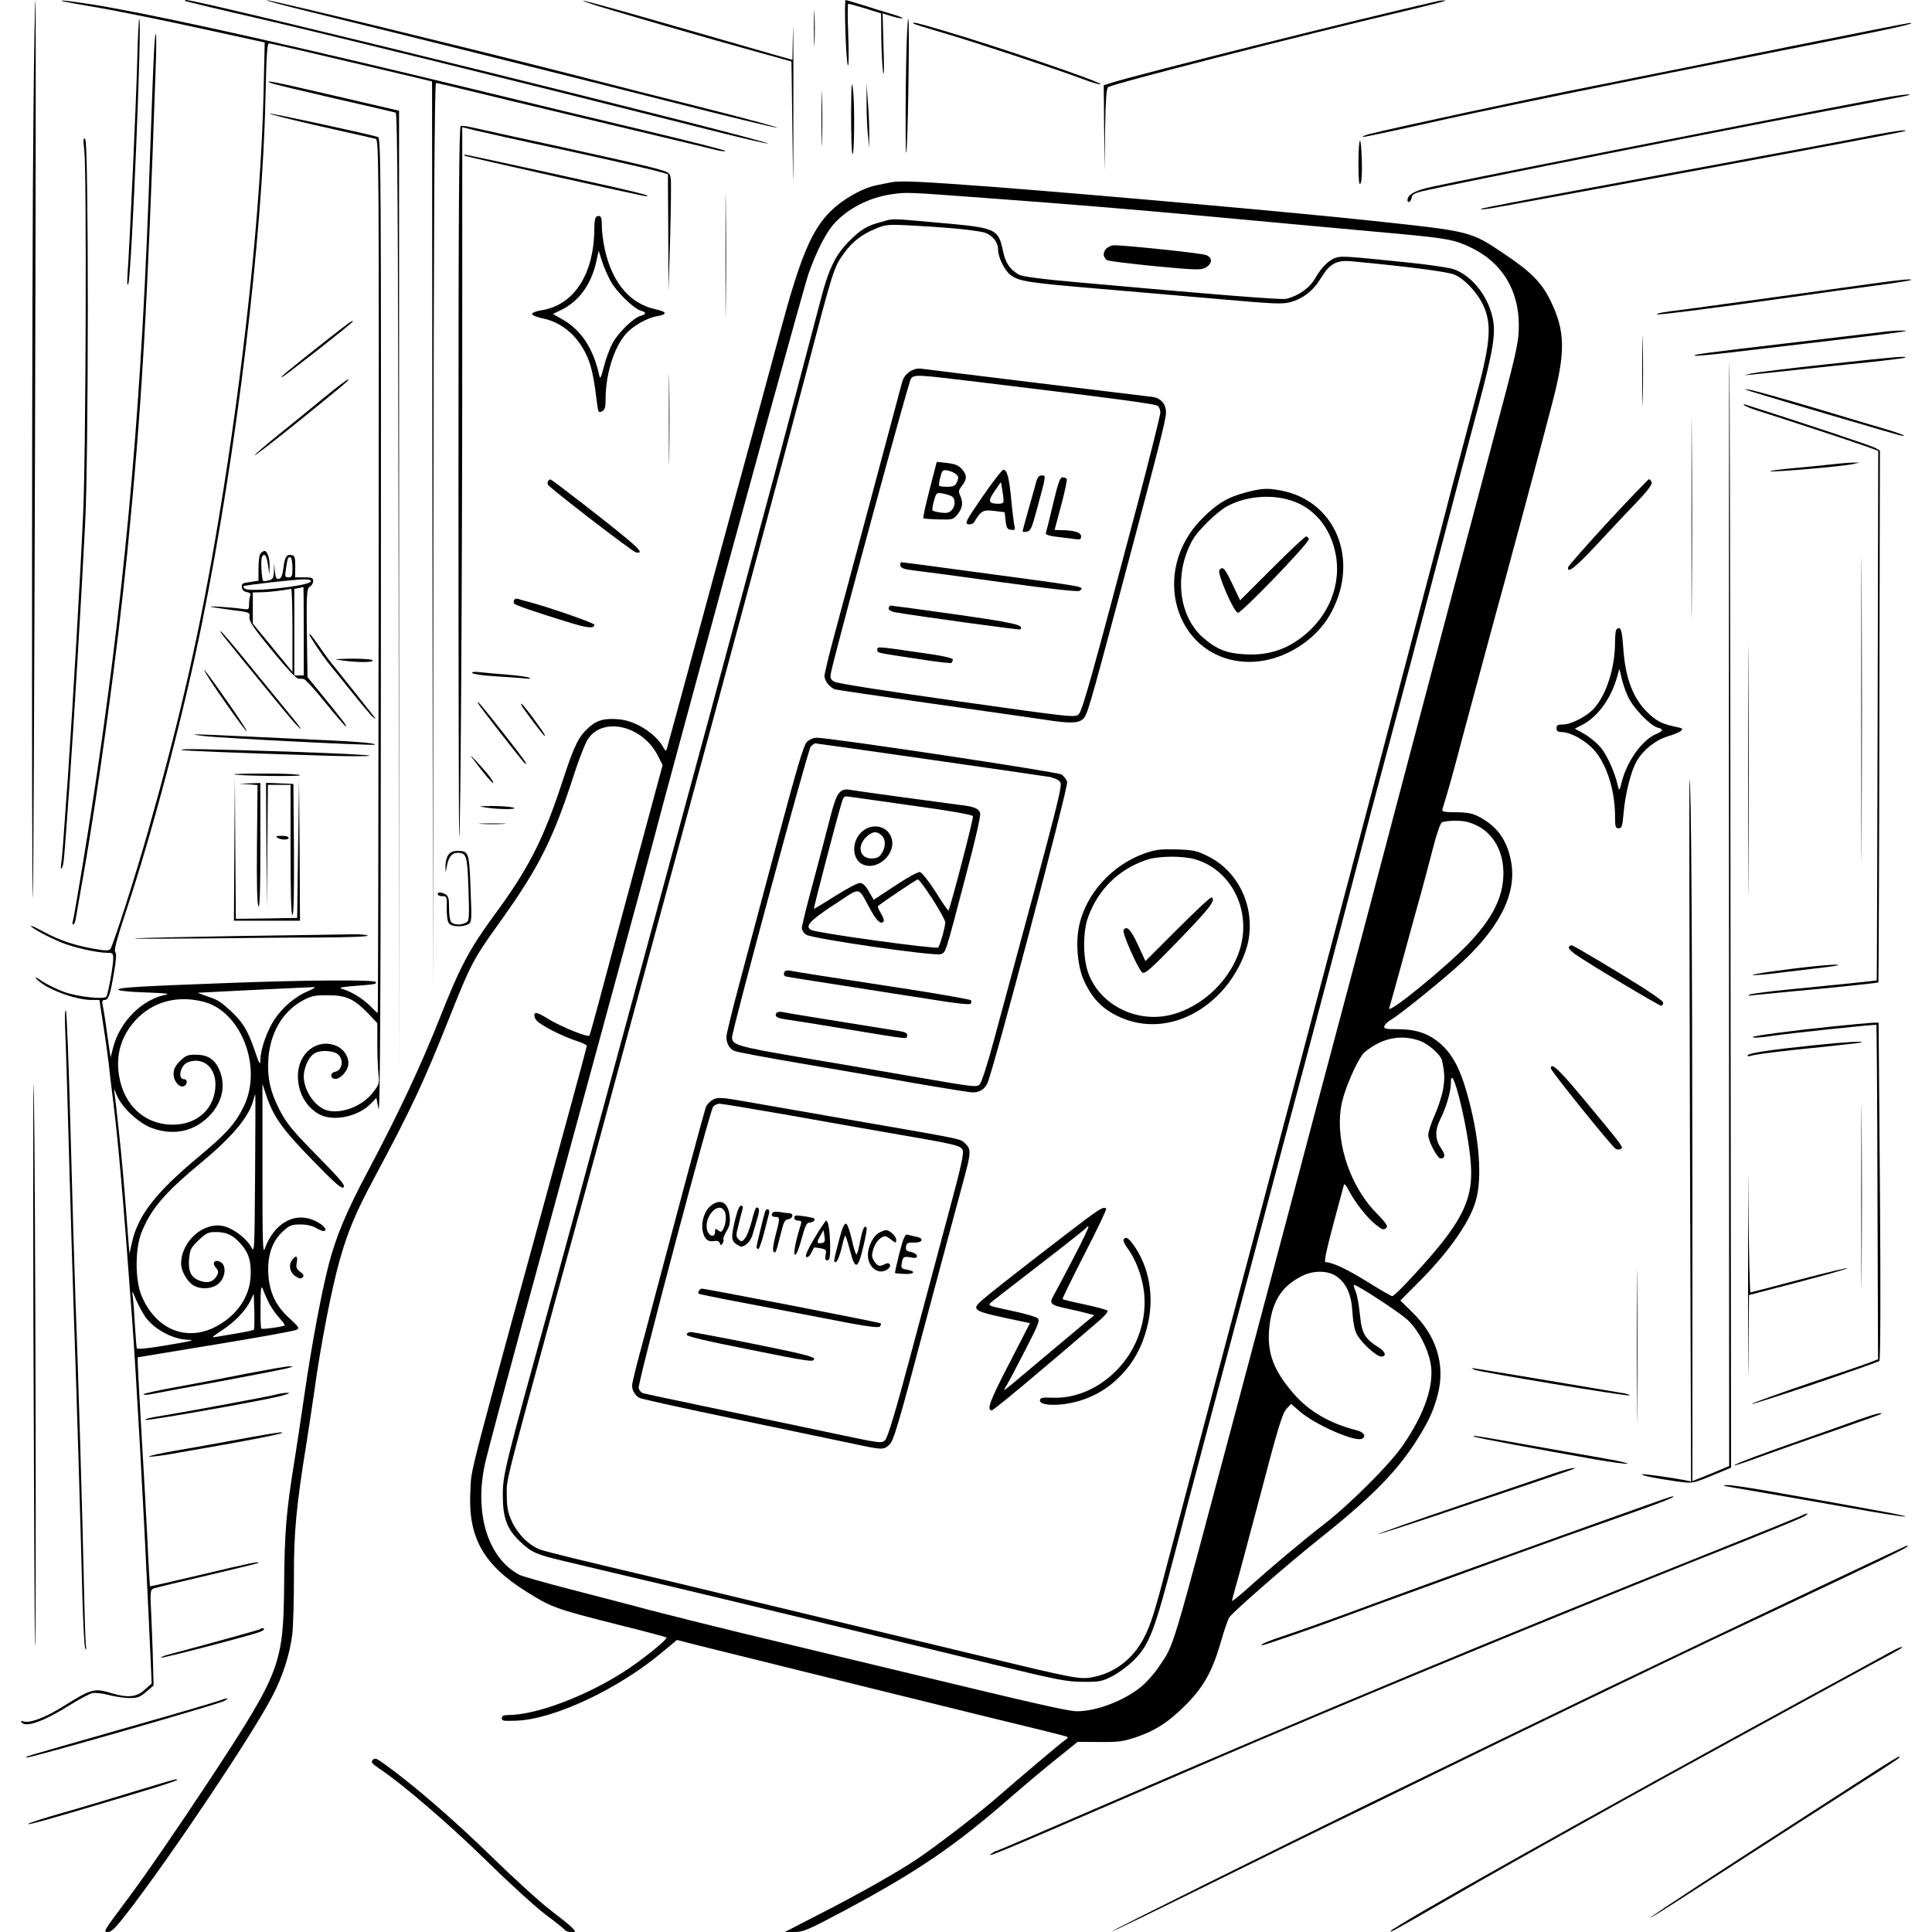 <?xml version="1.0" standalone="no"?>
<!DOCTYPE svg PUBLIC "-//W3C//DTD SVG 20010904//EN"
 "http://www.w3.org/TR/2001/REC-SVG-20010904/DTD/svg10.dtd">
<svg version="1.0" xmlns="http://www.w3.org/2000/svg"
 width="1024pt" height="1024pt" viewBox="0 0 1024 1024"
 preserveAspectRatio="xMidYMid meet">
<g transform="translate(0,1024) scale(0.1,-0.1)"
fill="#000000" stroke="none">
<path d="M177 9603 c-8 -693 -10 -4129 -3 -4122 6 6 20 4759 14 4759 -3 0 -8
-287 -11 -637z"/>
<path d="M335 10233 c11 -3 103 -20 205 -37 102 -18 338 -66 524 -107 l339
-74 -6 -265 c-14 -611 -103 -1456 -242 -2285 -96 -573 -198 -1023 -370 -1630
-66 -233 -182 -596 -200 -625 -4 -7 -23 -9 -49 -5 -128 19 -218 48 -315 102
-35 19 -61 30 -57 24 9 -13 87 -56 163 -87 59 -25 188 -54 239 -54 32 0 34 -2
34 -32 0 -38 -27 -185 -36 -200 -11 -17 -154 -1 -226 25 -35 13 -87 38 -114
56 -35 24 -43 27 -29 11 45 -50 203 -110 290 -110 l42 0 21 -138 c12 -75 24
-164 28 -197 3 -33 12 -109 20 -170 30 -237 54 -509 104 -1185 22 -298 61
-997 87 -1559 l17 -374 -37 -33 c-42 -39 -90 -44 -173 -19 -95 29 -108 25
-259 -69 -93 -59 -179 -91 -210 -80 -13 5 -16 4 -11 -4 19 -31 118 4 250 87
54 34 111 64 125 67 15 3 54 -1 88 -10 33 -9 83 -16 110 -16 42 0 56 5 89 34
l38 33 -3 114 c-1 63 -6 176 -9 253 -7 133 -6 139 13 147 11 4 139 35 285 69
146 34 267 64 269 66 11 11 -46 -1 -298 -61 -151 -36 -275 -64 -276 -63 -1 2
-8 116 -14 253 -7 138 -21 396 -32 575 -10 179 -19 339 -19 355 l0 31 413 68
c226 37 420 72 430 78 15 8 11 15 -37 59 -75 68 -108 138 -114 238 -5 98 21
173 78 225 35 32 46 36 93 36 35 0 63 -7 85 -20 18 -11 38 -18 43 -14 16 10
-19 42 -67 60 -100 38 -204 -25 -250 -153 -11 -33 -13 22 -13 417 l0 455 22
-66 c38 -110 84 -175 244 -339 121 -124 154 -153 164 -143 10 10 -14 39 -118
145 -153 155 -185 193 -223 269 -47 93 -63 162 -58 258 7 141 73 257 179 316
47 26 64 30 134 30 99 0 139 -18 213 -93 l52 -55 0 -111 c0 -61 3 -133 6 -161
6 -46 3 -54 -30 -96 -54 -71 -164 -114 -240 -95 -64 16 -125 104 -126 179 0
46 24 102 54 122 27 20 96 19 124 -1 36 -25 28 -88 -13 -95 -25 -5 -26 -33 -2
-37 25 -5 64 33 72 69 9 40 -19 87 -63 106 -102 42 -205 -40 -203 -163 1 -88
45 -164 115 -201 75 -39 206 -11 272 58 l29 30 11 -58 c9 -44 12 590 13 2544
1 2470 0 2602 -16 2607 -61 18 -565 127 -574 124 -6 -2 114 -32 267 -67 154
-34 287 -65 296 -67 16 -5 17 -155 15 -2319 -1 -1273 -3 -2315 -5 -2315 -1 0
-20 18 -42 40 -39 39 -101 76 -150 90 -17 5 4 9 65 14 119 9 120 10 117 21 -3
13 -359 11 -782 -5 -483 -18 -580 -24 -583 -35 -1 -6 54 -12 143 -15 112 -4
136 -7 105 -13 -126 -27 -242 -145 -276 -282 l-13 -50 -18 125 c-9 69 -20 137
-24 152 -4 22 -2 28 10 28 21 0 30 25 50 144 12 68 14 101 7 110 -8 9 8 67 54
207 140 417 307 1048 406 1538 183 904 321 2046 336 2784 5 227 9 287 19 287
11 0 254 -57 757 -176 l107 -26 2 -2417 3 -2416 2 2413 c2 1686 6 2412 14
2412 5 0 63 -13 127 -29 64 -16 383 -93 707 -170 325 -77 614 -147 643 -154
29 -8 54 -11 57 -7 2 3 -181 50 -408 104 -227 54 -653 156 -947 228 -897 217
-1541 362 -1900 427 -142 26 -302 47 -255 34z m1298 -5246 c-67 -28 -134 -84
-178 -150 -39 -58 -75 -160 -75 -216 0 -30 -5 -22 -30 51 -35 103 -62 148
-121 204 -62 57 -71 63 -130 83 l-52 19 134 7 c110 6 371 18 479 23 17 1 8 -6
-27 -21z m-552 -57 c197 -52 310 -345 213 -550 -45 -94 -92 -147 -241 -271
-228 -190 -322 -311 -354 -456 l-13 -58 -8 100 c-20 268 -31 394 -49 558 -10
98 -21 190 -24 205 -3 15 2 7 12 -18 24 -65 114 -151 186 -178 121 -45 235
-18 317 75 63 72 77 161 39 240 -25 52 -61 73 -125 73 -39 0 -51 -5 -80 -34
-26 -26 -34 -43 -34 -68 0 -39 30 -74 55 -65 19 8 20 37 1 37 -22 0 -27 29
-11 60 11 21 25 31 52 36 70 13 124 -40 125 -122 0 -127 -94 -216 -229 -215
-146 1 -257 103 -282 260 -18 111 11 209 86 292 91 100 222 136 364 99z m271
-914 c-3 -412 -3 -419 -21 -385 -23 43 -90 95 -141 109 -107 29 -230 -77 -230
-198 0 -38 31 -93 64 -114 44 -27 112 -19 143 17 30 35 31 90 2 106 -31 16
-48 -4 -25 -30 14 -15 15 -24 7 -40 -19 -34 -47 -44 -87 -31 -51 17 -67 48
-62 117 5 51 9 60 51 100 40 38 51 43 92 43 56 0 92 -17 132 -64 43 -48 56
-96 51 -177 -8 -111 -80 -209 -193 -265 -156 -76 -316 -4 -387 174 -32 83 -32
242 1 327 50 127 122 211 317 373 167 138 257 246 278 336 4 15 8 27 9 25 1
-2 1 -193 -1 -423z m69 -673 c10 -23 35 -61 55 -83 20 -22 35 -42 33 -45 -8
-7 -118 -22 -124 -17 -3 3 -5 57 -4 121 0 90 3 110 11 91 5 -14 18 -44 29 -67z
m-646 -89 c48 -63 144 -113 220 -115 45 -1 23 -7 -129 -32 -91 -15 -139 -19
-141 -13 -2 6 -6 61 -10 121 -3 61 -8 128 -11 150 -5 39 -5 39 19 -18 14 -31
37 -74 52 -93z m571 -62 c-3 -2 -40 -11 -83 -18 -43 -7 -94 -16 -113 -19 -33
-6 -32 -5 25 33 68 44 128 106 153 159 l17 36 3 -93 c1 -51 0 -95 -2 -98z"/>
<path d="M981 10235 c3 -2 192 -48 420 -100 377 -88 1361 -331 2302 -569 202
-52 367 -90 367 -87 0 17 -3013 761 -3083 761 -6 0 -8 -2 -6 -5z"/>
<path d="M1640 10178 c526 -129 1351 -335 1895 -473 314 -80 577 -144 585
-142 8 1 -149 44 -350 95 -201 50 -558 141 -795 202 -569 145 -1538 380 -1561
379 -11 -1 91 -28 226 -61z"/>
<path d="M3135 10219 c81 -27 601 -178 855 -248 l205 -57 5 -379 c5 -359 5
-350 5 160 1 297 -1 470 -2 384 l-3 -156 -103 29 c-56 16 -295 85 -532 153
-413 119 -558 157 -430 114z"/>
<path d="M4314 10090 c0 -85 2 -120 3 -77 2 42 2 112 0 155 -1 42 -3 7 -3 -78z"/>
<path d="M4481 10070 c3 -93 9 -173 13 -177 5 -5 5 67 2 160 -4 92 -4 167 0
167 5 0 45 -11 91 -25 l83 -26 1 -127 c1 -70 5 -152 9 -182 5 -34 7 14 3 127
l-5 182 48 -15 c27 -8 52 -13 58 -11 5 2 -20 11 -55 22 -35 10 -104 31 -152
47 -49 15 -92 28 -95 28 -4 0 -4 -76 -1 -170z"/>
<path d="M7615 10233 c-376 -85 -1595 -390 -1732 -434 l-33 -11 2 -226 3 -227
2 216 c3 160 7 220 16 227 21 17 994 267 1567 402 187 45 238 58 215 58 -11 0
-29 -2 -40 -5z"/>
<path d="M727 9903 c-6 -216 -39 -947 -51 -1118 -3 -44 -2 -63 4 -50 17 40 74
1405 58 1405 -3 0 -8 -107 -11 -237z"/>
<path d="M4801 9782 c-2 -196 -1 -355 2 -352 9 9 19 710 11 710 -5 0 -11 -161
-13 -358z"/>
<path d="M4842 10115 c2 -3 74 -25 159 -50 152 -44 576 -184 738 -244 46 -18
89 -30 94 -28 21 7 -556 204 -837 286 -134 40 -165 47 -154 36z"/>
<path d="M9490 9994 c-338 -68 -808 -163 -1045 -210 -370 -73 -1069 -224
-1189 -255 -21 -6 -36 -12 -34 -15 3 -2 144 28 314 66 305 70 998 212 2029
416 466 92 610 124 555 122 -8 0 -292 -56 -630 -124z"/>
<path d="M817 9978 c-3 -46 -13 -301 -22 -568 -41 -1258 -121 -2183 -281
-3270 -41 -281 -120 -758 -129 -787 -3 -7 -1 -13 4 -13 5 0 11 17 14 38 3 20
20 116 37 212 82 464 182 1196 235 1725 77 777 105 1261 150 2563 7 185 1 249
-8 100z"/>
<path d="M4354 9610 c0 -129 2 -182 3 -117 2 64 2 170 0 235 -1 64 -3 11 -3
-118z"/>
<path d="M4511 9635 c0 -110 3 -205 7 -211 10 -17 13 259 3 341 -7 57 -9 33
-10 -130z"/>
<path d="M1435 9800 c11 -5 162 -41 335 -81 173 -39 321 -74 327 -76 10 -4 13
-532 16 -2572 l2 -2566 0 2574 0 2574 -335 78 c-318 74 -392 89 -345 69z"/>
<path d="M4593 9695 c0 -55 3 -131 7 -170 l7 -70 0 75 c1 41 -3 118 -7 170
l-7 95 0 -100z"/>
<path d="M9885 9703 c-598 -113 -2101 -410 -2295 -453 -90 -19 -130 -42 -130
-71 0 -19 19 -8 22 13 2 17 14 24 58 35 177 41 1757 354 2290 453 151 28 280
53 285 55 34 13 -76 -2 -230 -32z"/>
<path d="M2442 9572 c-9 -3 -12 -423 -12 -1890 0 -1037 2 -1883 4 -1881 7 9
16 1371 16 2545 l0 1220 68 -17 c37 -9 247 -56 467 -103 220 -48 435 -97 478
-108 l77 -21 2 -311 1 -311 9 285 c4 157 6 299 3 316 -5 29 -10 32 -83 52 -42
12 -264 62 -492 112 -228 49 -440 96 -470 103 -31 7 -61 12 -68 9z"/>
<path d="M9935 9525 c-66 -13 -230 -44 -365 -69 -135 -25 -330 -61 -435 -81
-104 -19 -435 -80 -735 -136 -300 -55 -547 -103 -549 -105 -9 -9 32 -3 239 36
118 22 348 64 510 94 1050 194 1496 278 1499 282 9 8 -47 1 -164 -21z"/>
<path d="M447 9440 c13 -117 8 -1608 -6 -1915 -15 -341 -56 -1035 -81 -1400
-27 -381 -30 -425 -36 -465 -3 -23 -1 -30 4 -20 10 16 11 28 42 465 20 283 59
922 81 1355 19 345 19 2024 1 2042 -11 11 -12 0 -5 -62z"/>
<path d="M7208 9494 c-5 -4 -8 -59 -8 -123 0 -79 3 -112 10 -105 7 7 10 55 8
123 -2 62 -6 109 -10 105z"/>
<path d="M2462 9415 c5 -5 944 -215 962 -215 30 0 -19 14 -160 46 -298 67
-789 174 -798 174 -5 0 -7 -2 -4 -5z"/>
<path d="M3845 8885 c0 -291 1 -409 2 -262 2 148 2 386 0 530 -1 144 -2 24 -2
-268z"/>
<path d="M4725 9274 c-11 -2 -45 -9 -75 -15 -81 -16 -181 -73 -250 -141 -100
-100 -160 -245 -268 -648 -28 -102 -93 -342 -145 -535 -53 -192 -175 -642
-272 -1000 -97 -357 -178 -657 -181 -665 -4 -12 -7 -11 -16 5 -39 74 -145 143
-233 152 -78 8 -121 -3 -166 -44 -52 -47 -76 -95 -134 -273 -104 -318 -181
-471 -368 -724 -128 -175 -178 -268 -285 -539 -103 -260 -220 -509 -386 -822
-106 -199 -164 -336 -201 -477 -39 -147 -91 -423 -129 -683 -19 -132 -44 -296
-55 -365 -44 -271 -53 -382 -55 -655 -4 -426 -19 -465 -386 -1025 -170 -258
-352 -523 -440 -640 -134 -180 -135 -180 -107 -180 19 0 43 25 114 118 231
301 650 928 754 1127 57 108 94 223 108 331 5 43 9 180 9 304 -1 236 12 376
67 715 13 83 31 202 40 265 35 254 92 548 136 703 43 152 85 252 186 440 191
357 258 499 394 841 115 289 127 312 270 511 206 288 280 435 393 785 26 80
58 161 71 181 79 122 287 75 370 -83 l27 -53 -147 -545 c-81 -300 -167 -621
-192 -715 -25 -93 -47 -172 -49 -174 -9 -10 -146 45 -212 85 -59 36 -74 41
-79 29 -3 -9 2 -24 12 -35 23 -25 138 -84 208 -106 31 -10 57 -22 57 -27 0 -5
-41 -158 -91 -341 -564 -2061 -518 -1883 -526 -2021 -13 -244 69 -389 300
-533 131 -82 154 -90 482 -173 138 -34 253 -65 257 -68 10 -8 -136 -125 -229
-184 -204 -130 -464 -227 -609 -227 -24 0 -34 -5 -34 -15 0 -17 4 -17 75 -15
200 6 548 170 781 368 l72 60 113 -29 c158 -40 1654 -410 1819 -449 74 -18
137 -34 139 -37 3 -2 -5 -10 -17 -18 -25 -18 -224 -186 -367 -310 -103 -89
-315 -252 -420 -322 -98 -66 -318 -190 -513 -289 l-182 -94 51 0 c46 0 72 11
243 102 405 215 606 352 911 619 77 67 187 159 244 204 l103 83 117 -1 c101
-1 126 3 194 26 105 36 177 84 267 176 92 94 136 175 180 326 17 61 38 120 45
132 20 30 311 284 482 420 259 206 397 344 498 498 73 112 103 175 126 266 40
155 -8 309 -132 430 l-67 66 79 79 c166 163 284 327 319 443 39 124 21 348
-46 581 -35 124 -76 201 -135 254 -63 57 -131 81 -230 81 -64 0 -75 2 -72 16
3 8 18 24 34 33 43 25 215 163 337 269 231 202 332 391 302 565 -20 117 -73
192 -173 244 -33 17 -59 22 -119 23 -64 0 -77 3 -73 15 35 115 54 182 110 395
37 138 105 390 151 560 88 320 237 875 319 1190 74 280 72 388 -7 551 -46 95
-103 153 -242 246 -183 123 -173 121 -706 178 -398 43 -1455 137 -2014 180
-375 28 -483 33 -531 24z m506 -84 c430 -31 868 -68 1219 -101 315 -29 704
-65 960 -88 259 -24 302 -32 388 -74 162 -78 252 -224 252 -410 0 -95 -10
-137 -150 -661 -54 -204 -141 -533 -194 -731 -52 -198 -156 -589 -230 -870
-74 -280 -182 -690 -240 -910 -90 -340 -146 -549 -266 -1000 -10 -38 -73 -277
-140 -530 -67 -253 -187 -705 -267 -1005 -364 -1368 -337 -1278 -420 -1403
-25 -38 -69 -87 -97 -109 -92 -74 -236 -128 -337 -128 -47 0 -205 36 -969 220
-300 72 -674 162 -831 200 -157 38 -364 90 -460 115 -96 26 -285 75 -421 110
-135 35 -259 70 -275 78 -165 87 -239 320 -184 582 10 50 143 547 296 1105
412 1513 548 2014 605 2230 28 107 71 267 95 355 24 88 69 255 100 370 240
890 599 2194 621 2256 41 115 89 210 130 258 71 82 188 144 308 161 80 12 79
12 507 -20z m2598 -3326 c97 -49 149 -157 138 -286 -10 -112 -66 -216 -186
-342 -121 -126 -428 -376 -418 -340 3 10 24 84 46 164 22 80 65 237 96 350 32
113 72 263 90 334 18 71 39 133 47 137 7 5 40 9 74 9 45 0 73 -7 113 -26z
m-308 -1139 c50 -17 117 -76 123 -109 13 -65 14 -90 5 -148 -6 -34 -26 -97
-45 -139 -19 -42 -34 -89 -34 -104 0 -33 48 -125 66 -125 24 0 25 20 4 51 -34
47 -36 97 -7 155 32 63 57 148 57 193 0 131 90 -226 105 -419 13 -152 -21
-253 -134 -403 -73 -97 -266 -307 -282 -307 -5 0 -62 33 -128 74 -107 67 -189
106 -225 106 -9 0 2 55 40 198 29 108 55 204 57 212 2 9 13 -4 26 -30 33 -63
97 -145 143 -181 32 -26 41 -29 54 -19 12 11 5 23 -54 84 -147 152 -222 402
-178 589 17 72 71 197 106 246 11 16 48 43 82 60 71 36 145 41 219 16z m-440
-1248 c54 -36 82 -97 87 -191 3 -51 11 -95 23 -117 22 -44 104 -119 130 -119
30 0 22 26 -13 48 -74 46 -90 73 -100 173 -5 50 -15 107 -23 125 -8 19 -12 34
-9 34 19 0 248 -150 287 -188 56 -55 102 -142 119 -225 22 -113 -29 -266 -144
-434 -67 -100 -281 -314 -422 -423 -115 -89 -278 -226 -408 -343 -43 -38 -78
-66 -78 -62 0 4 9 38 19 74 11 36 70 257 132 491 91 348 116 430 137 452 l25
27 44 -38 c81 -72 299 -167 333 -146 23 14 8 35 -32 45 -139 35 -251 100 -332
194 -110 127 -144 223 -127 362 16 133 69 211 176 263 57 28 133 27 176 -2z"/>
<path d="M4672 9064 c-76 -20 -110 -40 -172 -103 -70 -69 -108 -147 -148 -301
-93 -355 -190 -722 -243 -920 -251 -935 -492 -1827 -629 -2330 -49 -179 -177
-651 -285 -1050 -108 -399 -231 -853 -275 -1010 -247 -893 -255 -927 -255
-1035 0 -123 23 -182 95 -249 58 -54 84 -66 225 -99 61 -15 290 -69 510 -121
389 -92 1008 -242 1775 -429 334 -81 385 -91 470 -91 86 -1 100 2 154 29 32
16 82 53 111 81 88 87 112 150 229 599 30 116 99 379 154 585 55 206 171 641
257 965 86 325 207 781 270 1015 62 234 157 592 210 795 53 204 116 444 140
535 166 621 270 1014 375 1415 66 253 154 586 195 740 81 304 95 392 75 476
-27 117 -114 222 -208 253 -26 8 -139 25 -252 36 -302 31 -335 33 -363 26 -39
-9 -82 -51 -115 -109 -30 -53 -89 -95 -155 -111 -25 -6 -400 24 -1119 89 -172
15 -276 29 -295 38 -48 26 -73 61 -86 123 -26 122 -33 126 -337 153 -270 24
-240 24 -308 5z m378 -34 c69 -6 142 -16 162 -21 45 -12 78 -51 78 -92 0 -42
36 -113 68 -136 46 -33 98 -40 462 -71 195 -17 493 -42 662 -57 263 -23 314
-26 355 -15 68 18 123 60 164 128 47 77 83 97 164 89 290 -27 506 -55 542 -70
59 -23 136 -110 163 -183 37 -96 26 -198 -53 -487 -35 -132 -90 -339 -122
-460 -31 -121 -86 -330 -122 -465 -35 -135 -172 -654 -304 -1155 -132 -500
-296 -1119 -364 -1375 -68 -256 -185 -697 -260 -980 -75 -283 -201 -758 -280
-1055 -79 -297 -160 -603 -180 -680 -65 -252 -87 -319 -123 -388 -58 -111
-155 -185 -274 -207 -65 -12 -96 -6 -618 120 -363 87 -1535 369 -1665 400
-438 103 -600 143 -639 156 -59 20 -122 82 -154 152 -20 45 -26 73 -26 137 -1
87 -14 34 265 1060 66 242 138 503 159 580 21 77 116 426 210 775 95 349 225
831 290 1070 187 687 575 2128 655 2435 154 588 154 589 211 666 42 58 91 96
163 126 51 22 66 24 171 19 63 -3 171 -10 240 -16z"/>
<path d="M4823 8271 c-22 -14 -35 -32 -42 -58 -6 -21 -26 -96 -45 -168 -81
-303 -271 -1014 -317 -1183 -27 -100 -49 -193 -49 -205 0 -26 30 -63 57 -71
10 -3 243 -37 518 -76 275 -39 543 -77 596 -85 127 -20 172 -19 198 3 23 19
32 50 205 697 201 753 236 892 236 928 0 45 -26 76 -70 83 -19 2 -294 36 -610
74 -316 39 -591 72 -610 75 -25 4 -45 0 -67 -14z m365 -56 c721 -87 936 -116
948 -126 8 -6 14 -22 14 -36 0 -13 -54 -230 -120 -481 -233 -882 -292 -1096
-312 -1117 -18 -19 -22 -19 -646 69 -387 55 -636 94 -651 103 -19 12 -22 20
-17 46 21 107 412 1545 424 1560 20 23 28 22 360 -18z"/>
<path d="M4927 7645 c-21 -81 -36 -150 -33 -152 2 -2 39 -5 81 -6 74 -2 78 -1
101 28 26 33 30 61 13 99 -10 21 -8 29 10 52 27 34 27 57 -1 88 -18 20 -36 27
-78 32 l-55 6 -38 -147z m142 80 c12 -11 12 -19 3 -40 -9 -20 -19 -25 -50 -25
-21 0 -41 2 -44 5 -3 3 0 24 6 46 10 38 12 40 41 35 16 -4 36 -13 44 -21z
m-21 -118 c17 -14 15 -53 -5 -72 -12 -13 -27 -16 -56 -12 -21 3 -41 8 -44 11
-3 3 0 26 7 51 13 45 13 45 49 39 20 -4 42 -11 49 -17z"/>
<path d="M5207 7607 c-89 -130 -95 -142 -75 -146 14 -2 27 4 33 14 33 57 47
65 105 57 l55 -7 5 -45 c4 -38 9 -46 29 -48 20 -3 23 0 18 20 -3 12 -11 75
-17 138 -12 122 -22 160 -42 160 -7 0 -57 -65 -111 -143z m112 -19 c1 -13 -7
-18 -26 -18 -54 0 -59 13 -22 66 l34 49 7 -40 c4 -22 7 -48 7 -57z"/>
<path d="M5490 7678 c-6 -24 -25 -89 -41 -146 -16 -56 -29 -105 -29 -108 0 -3
10 -4 22 -2 20 3 27 18 55 123 49 181 48 175 24 175 -15 0 -23 -10 -31 -42z"/>
<path d="M5581 7567 c-18 -78 -36 -147 -38 -153 -2 -7 16 -14 49 -18 29 -3 72
-9 96 -12 37 -6 42 -4 42 14 0 20 -37 32 -107 32 -18 0 -33 1 -33 3 0 1 16 60
35 131 19 71 32 133 29 138 -3 4 -13 8 -22 8 -14 0 -24 -29 -51 -143z"/>
<path d="M4772 7243 c3 -14 18 -20 68 -26 36 -4 247 -32 469 -63 279 -38 407
-52 414 -45 23 23 60 17 -567 101 -202 28 -373 50 -378 50 -5 0 -8 -8 -6 -17z"/>
<path d="M4710 7015 c0 -8 13 -16 33 -20 129 -22 660 -95 664 -91 23 23 -25
34 -338 79 -184 26 -340 47 -346 47 -7 0 -13 -7 -13 -15z"/>
<path d="M4650 6795 c0 -16 -7 -14 225 -49 88 -14 163 -22 167 -20 4 3 8 11 8
18 0 9 -56 21 -187 39 -220 32 -213 31 -213 12z"/>
<path d="M6603 7630 c-96 -25 -154 -60 -233 -140 -275 -277 -143 -729 220
-757 182 -14 379 97 467 263 149 280 21 589 -267 644 -72 14 -103 12 -187 -10z
m258 -49 c118 -45 199 -153 221 -294 26 -171 -57 -345 -214 -447 -80 -52 -165
-74 -270 -68 -97 5 -151 27 -222 89 -129 113 -154 335 -58 512 30 56 135 158
192 187 106 54 244 62 351 21z"/>
<path d="M6744 7229 l-171 -171 -41 86 c-41 86 -51 97 -69 74 -13 -17 76 -222
98 -226 18 -3 382 374 376 391 -2 6 -7 12 -13 14 -5 2 -86 -74 -180 -168z"/>
<path d="M4277 6308 c-18 -18 -52 -134 -156 -523 -73 -275 -164 -616 -202
-758 -38 -142 -69 -269 -69 -283 0 -32 15 -61 39 -73 10 -6 166 -35 347 -66
181 -31 456 -78 612 -106 155 -27 294 -49 308 -49 35 0 62 16 77 48 29 56 430
1571 423 1596 -3 14 -17 33 -30 41 -21 14 -1225 195 -1299 195 -16 0 -38 -10
-50 -22z m645 -93 c326 -47 612 -88 635 -92 23 -3 50 -14 59 -24 18 -20 20
-13 -343 -1354 -40 -149 -71 -245 -81 -253 -20 -15 -14 -16 -387 48 -154 27
-417 72 -585 100 -309 53 -340 62 -340 102 0 38 402 1524 417 1541 9 9 20 17
24 17 4 0 275 -38 601 -85z"/>
<path d="M4451 6041 c-20 -20 -33 -60 -76 -231 -15 -58 -49 -187 -76 -287 -27
-100 -49 -191 -49 -202 0 -11 10 -27 23 -35 35 -22 685 -116 714 -103 27 12
19 -14 133 419 50 188 79 316 75 328 -8 26 -32 35 -110 44 -77 10 -551 74
-588 81 -18 3 -34 -2 -46 -14z m393 -72 c189 -26 310 -47 313 -55 4 -10 -121
-491 -130 -500 -2 -2 -33 42 -68 99 -36 56 -73 103 -83 105 -10 2 -68 -30
-131 -72 l-114 -75 -26 44 c-18 32 -32 45 -48 45 -12 0 -71 -31 -132 -70 -60
-38 -110 -68 -111 -67 -3 2 115 455 142 545 15 53 16 54 47 49 18 -2 171 -24
341 -48z m99 -495 c37 -58 67 -113 67 -122 0 -27 -28 -124 -38 -134 -10 -10
-630 75 -669 92 -42 17 -13 50 121 137 144 94 120 98 190 -29 34 -62 57 -81
70 -60 3 5 -4 23 -15 41 -11 18 -18 35 -16 38 17 16 204 142 212 142 6 0 40
-47 78 -105z"/>
<path d="M4571 5834 c-57 -47 -58 -143 -3 -173 78 -42 185 52 157 138 -20 63
-100 81 -154 35z m101 -21 c21 -18 23 -54 7 -86 -16 -29 -28 -37 -61 -37 -60
0 -77 63 -29 111 33 33 56 36 83 12z"/>
<path d="M4156 5085 c-3 -9 0 -18 7 -20 6 -2 147 -25 312 -50 165 -26 381 -60
480 -75 116 -19 183 -26 189 -20 6 6 6 13 1 19 -6 4 -145 29 -310 55 -452 69
-617 95 -646 101 -19 4 -28 1 -33 -10z"/>
<path d="M4115 4871 c-11 -19 3 -28 57 -35 29 -4 175 -27 323 -52 336 -55 309
-52 313 -33 2 12 -7 18 -35 23 -21 3 -164 26 -318 51 -154 25 -292 47 -307 51
-14 3 -29 0 -33 -5z"/>
<path d="M6070 5718 c-176 -61 -315 -216 -351 -387 -19 -93 -7 -218 28 -293
44 -91 92 -142 176 -183 175 -86 383 -42 538 116 79 79 143 200 158 296 28
181 -61 358 -217 435 -59 29 -76 33 -166 36 -84 2 -112 -1 -166 -20z m266 -33
c186 -55 293 -261 240 -461 -46 -172 -201 -323 -375 -364 -179 -42 -369 54
-431 218 -31 79 -32 223 -2 303 52 144 161 251 307 301 63 22 193 23 261 3z"/>
<path d="M6242 5317 l-171 -171 -40 87 c-38 81 -59 104 -76 77 -9 -14 80 -213
100 -225 14 -8 47 21 196 175 163 169 194 209 171 224 -5 3 -85 -72 -180 -167z"/>
<path d="M3781 4413 c-16 -8 -34 -27 -40 -41 -5 -15 -72 -259 -147 -542 -75
-283 -161 -605 -190 -714 -30 -110 -54 -208 -54 -219 0 -26 17 -55 39 -66 10
-6 234 -55 497 -110 264 -55 543 -114 622 -130 171 -37 174 -37 206 -8 22 19
48 106 191 647 92 344 182 681 201 750 41 149 42 169 10 199 -28 26 1 20 -576
120 -223 39 -478 83 -567 99 -146 26 -166 27 -192 15z m419 -87 c201 -36 433
-77 515 -91 351 -60 376 -66 387 -90 8 -17 -8 -89 -76 -341 -47 -175 -137
-512 -200 -748 -78 -293 -121 -435 -134 -448 -18 -19 -23 -18 -233 26 -118 25
-398 84 -624 131 -225 47 -418 88 -427 91 -10 3 -20 15 -23 27 -6 25 377 1470
395 1492 7 8 22 15 34 15 12 0 186 -29 386 -64z"/>
<path d="M3767 3849 c-32 -25 -52 -85 -43 -132 8 -43 28 -61 60 -55 17 3 27 0
31 -11 5 -13 7 -13 15 -1 5 8 7 17 4 21 -2 4 5 24 17 44 17 28 20 46 16 82 -8
71 -49 93 -100 52z m74 -30 c11 -22 6 -73 -10 -98 -8 -12 -12 -12 -25 -2 -14
12 -16 10 -16 -8 0 -29 -28 -27 -40 3 -26 70 58 167 91 105z"/>
<path d="M3897 3778 c-23 -97 -22 -114 8 -134 23 -15 27 -15 50 0 13 9 29 33
34 53 6 21 17 59 25 85 13 44 12 58 -5 58 -4 0 -15 -32 -24 -70 -10 -39 -26
-81 -36 -93 -16 -20 -19 -21 -34 -6 -15 15 -15 21 0 80 9 35 18 72 21 82 3 10
0 17 -8 17 -9 0 -20 -26 -31 -72z"/>
<path d="M4055 3818 c-8 -25 -45 -177 -45 -187 0 -6 4 -11 9 -11 5 0 18 37 30
83 11 45 24 92 27 105 7 23 -13 33 -21 10z"/>
<path d="M4097 3814 c-13 -13 -7 -24 13 -24 25 0 25 -6 0 -100 -12 -46 -16
-78 -10 -84 11 -11 13 -6 38 94 15 63 22 76 40 78 27 4 30 32 3 32 -10 0 -31
3 -47 6 -16 3 -32 2 -37 -2z"/>
<path d="M4210 3786 c0 -10 9 -16 21 -16 17 0 19 -4 13 -22 -28 -88 -41 -158
-30 -158 8 0 22 36 35 85 18 68 27 85 41 85 20 0 35 16 23 23 -5 2 -29 8 -55
11 -40 6 -48 5 -48 -8z"/>
<path d="M4317 3678 c-37 -63 -51 -95 -44 -100 7 -4 18 4 26 20 7 15 15 28 16
30 1 1 16 -1 34 -4 30 -6 32 -10 27 -35 -4 -22 -2 -29 9 -29 12 0 15 15 15 68
0 79 -9 142 -21 142 -4 0 -32 -42 -62 -92z m40 -26 c-28 -5 -30 2 -10 37 l18
31 5 -33 c4 -25 1 -33 -13 -35z"/>
<path d="M4451 3682 c-35 -134 -35 -135 -20 -130 8 3 20 34 29 71 8 37 17 67
20 67 3 0 14 -35 25 -77 27 -106 42 -103 70 17 13 52 21 98 18 103 -10 17 -21
-6 -33 -66 -6 -35 -15 -69 -19 -75 -4 -6 -15 27 -25 73 -10 46 -24 86 -31 89
-9 3 -20 -19 -34 -72z"/>
<path d="M4661 3707 c-32 -16 -61 -73 -61 -118 0 -68 58 -110 105 -76 24 18
11 41 -15 27 -28 -15 -38 -12 -56 15 -14 22 -15 32 -5 65 7 23 23 47 37 57 24
15 27 15 55 -6 28 -21 29 -21 29 -2 0 19 -34 51 -55 51 -5 0 -21 -6 -34 -13z"/>
<path d="M4767 3598 c-14 -57 -25 -104 -23 -105 1 -2 23 -4 49 -5 53 -3 65 14
15 22 -26 4 -32 9 -30 25 6 44 11 47 47 41 27 -5 35 -4 35 7 0 8 -14 17 -31
21 -25 5 -30 10 -27 28 2 19 9 23 40 22 48 -2 59 22 15 31 -18 4 -39 8 -48 11
-12 3 -21 -17 -42 -98z"/>
<path d="M3705 3399 c-4 -6 -5 -13 -2 -16 3 -2 88 -20 189 -39 101 -19 313
-60 471 -90 212 -42 291 -54 300 -45 6 6 8 13 5 17 -5 5 -928 184 -949 184 -4
0 -11 -5 -14 -11z"/>
<path d="M3640 3166 c0 -9 87 -30 312 -75 346 -70 363 -72 363 -52 0 10 -85
31 -315 77 -173 35 -325 63 -337 64 -13 0 -23 -6 -23 -14z"/>
<path d="M5645 3694 c-293 -225 -438 -340 -459 -363 -30 -33 -9 -44 141 -76
l132 -28 -110 -214 c-103 -198 -121 -248 -92 -248 9 0 246 197 569 475 29 25
49 49 44 53 -4 5 -58 20 -121 33 -62 13 -115 26 -117 29 -2 2 50 109 116 238
67 129 118 237 115 241 -14 14 -36 0 -218 -140z m45 -121 c-48 -93 -96 -182
-106 -200 -25 -42 -15 -51 73 -69 37 -8 85 -19 106 -25 l37 -10 -62 -51 c-35
-29 -135 -113 -223 -187 -222 -187 -203 -173 -178 -131 11 19 56 104 99 188
72 140 77 155 62 166 -9 7 -63 23 -120 35 -156 34 -147 29 -113 58 17 13 132
103 257 199 126 97 230 180 234 185 3 5 9 9 13 9 5 0 -31 -75 -79 -167z"/>
<path d="M5955 3670 c-3 -5 5 -25 19 -43 42 -55 76 -141 88 -223 22 -153 -34
-318 -147 -430 -95 -96 -220 -148 -340 -142 -49 2 -60 0 -63 -13 -5 -26 78
-33 164 -15 101 21 187 67 259 140 72 72 118 156 145 262 41 158 12 323 -77
442 -25 33 -37 39 -48 22z"/>
<path d="M5868 8926 c-10 -7 -18 -23 -18 -34 0 -12 8 -25 18 -31 9 -5 124 -19
256 -32 212 -20 241 -21 265 -8 37 21 39 53 4 67 -23 10 -434 53 -490 52 -10
0 -26 -7 -35 -14z"/>
<path d="M3163 9093 c-8 -3 -13 -25 -13 -61 0 -245 -108 -411 -283 -437 -26
-4 -47 -13 -47 -19 0 -7 26 -17 58 -24 108 -22 196 -103 242 -221 18 -49 30
-106 45 -234 6 -43 8 -46 26 -37 16 9 19 22 19 73 1 126 45 267 108 338 36 41
111 84 164 93 56 10 54 23 -4 36 -138 29 -232 139 -272 317 -9 40 -16 94 -16
122 0 51 -5 62 -27 54z m73 -342 c30 -57 124 -148 161 -158 30 -7 29 -19 -1
-27 -37 -9 -119 -89 -149 -144 -15 -28 -36 -84 -46 -124 -17 -66 -20 -70 -26
-43 -32 142 -96 237 -197 294 l-47 27 43 21 c95 46 160 136 187 259 l12 55 17
-53 c9 -30 30 -78 46 -107z"/>
<path d="M9940 8739 c-335 -47 -933 -129 -1010 -139 -117 -14 -153 -21 -147
-26 5 -5 330 37 712 91 132 19 328 46 435 60 107 14 196 28 199 31 8 7 -50 2
-189 -17z"/>
<path d="M8704 8275 c0 -165 2 -234 3 -153 2 81 2 216 0 300 -1 84 -3 18 -3
-147z"/>
<path d="M1713 8423 c-192 -152 -229 -183 -220 -183 9 0 377 289 377 296 0 9
-16 -2 -157 -113z"/>
<path d="M9965 8479 c-33 -4 -253 -30 -490 -58 -451 -53 -500 -60 -493 -66 2
-3 80 4 174 15 929 109 1002 118 924 118 -30 0 -82 -4 -115 -9z"/>
<path d="M3545 8015 c0 -214 1 -301 2 -192 2 109 2 285 0 390 -1 106 -2 17 -2
-198z"/>
<path d="M9164 5418 l1 -2948 -45 -19 c-25 -11 -69 -29 -97 -40 l-53 -21 0
1493 c-1 1365 -6 2216 -15 2225 -2 2 -1 -834 2 -1858 l6 -1862 -29 6 c-70 14
-227 36 -231 32 -6 -6 74 -22 179 -37 94 -13 86 -14 233 47 l60 25 -3 2907
c-1 1599 -4 2927 -6 2952 -2 25 -3 -1281 -2 -2902z"/>
<path d="M9680 8309 c-195 -21 -373 -43 -395 -48 l-40 -10 45 4 c25 3 131 14
235 25 105 12 275 29 379 40 104 11 192 22 194 25 9 9 -60 3 -418 -36z"/>
<path d="M8965 7490 c0 -470 1 -663 2 -428 2 236 2 620 0 855 -1 236 -2 43 -2
-427z"/>
<path d="M1723 8137 c-61 -51 -170 -139 -242 -197 -72 -58 -130 -108 -131
-113 0 -4 96 70 213 164 272 220 294 239 282 238 -5 0 -60 -41 -122 -92z"/>
<path d="M9285 8164 c111 -35 752 -223 780 -230 60 -14 16 6 -66 30 -46 14
-220 65 -385 115 -166 49 -319 92 -340 95 -35 5 -34 4 11 -10z"/>
<path d="M9245 8092 c6 -5 39 -19 75 -30 131 -41 537 -175 585 -193 l50 -19
-3 -1402 c-2 -771 -4 -1403 -5 -1404 -2 -2 -215 -24 -482 -50 -93 -9 -179 -21
-190 -25 -15 -7 -11 -8 15 -4 19 2 112 11 205 20 191 17 459 45 461 48 1 1 4
636 5 1411 l3 1408 -25 14 c-18 11 -363 126 -689 230 -10 3 -11 2 -5 -4z"/>
<path d="M9720 7780 c-36 -4 -130 -14 -210 -21 -80 -7 -137 -15 -126 -17 23
-5 389 27 436 38 l35 8 -35 0 c-19 0 -64 -4 -100 -8z"/>
<path d="M9865 6480 c0 -723 1 -1019 2 -657 2 361 2 953 0 1315 -1 361 -2 65
-2 -658z"/>
<path d="M2905 7691 c-3 -6 -4 -15 0 -21 13 -20 448 -355 466 -358 54 -9 9 32
-279 256 -90 70 -167 128 -172 130 -4 2 -11 -2 -15 -7z"/>
<path d="M8524 7475 c-115 -125 -210 -233 -212 -240 -9 -40 38 -3 150 117 68
73 162 174 211 224 60 63 85 97 81 108 -3 9 -10 16 -14 16 -4 0 -101 -101
-216 -225z"/>
<path d="M1382 7308 c-7 -7 -12 -40 -12 -79 l0 -67 -46 -7 c-39 -5 -45 -9 -42
-28 2 -14 11 -23 26 -25 16 -3 22 -8 18 -19 -3 -8 -6 -28 -6 -45 0 -30 -1 -30
-37 -25 -54 8 -193 17 -163 10 14 -3 66 -10 115 -17 88 -11 90 -12 87 -36 -2
-19 16 -49 69 -115 114 -143 178 -213 191 -212 7 0 20 -1 28 -2 8 -1 60 -57
115 -126 55 -68 104 -124 108 -125 8 0 -8 22 -140 184 l-63 77 -2 117 c-5 323
-4 353 15 363 9 6 17 19 17 29 0 17 -7 20 -48 20 l-48 0 1 57 c0 48 -3 58 -19
61 -27 6 -37 -10 -44 -69 -5 -39 -12 -55 -24 -57 -13 -3 -18 6 -21 40 l-4 43
-1 -42 c-2 -37 -6 -44 -27 -49 -14 -4 -28 -5 -30 -3 -9 10 -14 116 -6 129 14
21 24 6 32 -48 l6 -47 2 43 c1 42 -12 82 -27 82 -5 0 -13 -5 -20 -12z m168
-79 c0 -43 -3 -49 -21 -49 -19 0 -20 4 -13 48 8 55 12 64 25 57 5 -4 9 -28 9
-56z m98 -71 c-8 -23 -320 -58 -348 -39 -8 5 -12 12 -10 14 7 6 256 34 313 36
34 1 47 -3 45 -11z m-38 -263 l0 -235 -25 0 -25 0 0 229 0 230 23 4 c12 2 23
5 25 6 1 0 2 -105 2 -234z m-60 4 l0 -220 -105 128 -105 128 0 83 0 82 48 1
c38 1 96 7 155 18 4 0 7 -98 7 -220z"/>
<path d="M9265 6155 c0 -588 1 -828 2 -532 2 296 2 778 0 1070 -1 293 -2 51
-2 -538z"/>
<path d="M2725 7060 c-4 -7 -3 -15 1 -20 10 -9 106 -42 277 -95 112 -35 147
-38 147 -16 0 9 -242 93 -348 121 -24 6 -49 13 -57 16 -7 3 -16 0 -20 -6z"/>
<path d="M8567 6903 c-4 -3 -7 -36 -7 -72 -1 -131 -45 -270 -109 -343 -38 -44
-123 -88 -168 -88 -26 0 -33 -4 -33 -20 0 -15 7 -20 28 -20 41 -1 105 -33 155
-79 75 -69 126 -217 127 -363 0 -60 2 -68 19 -68 17 0 20 10 26 78 9 104 39
225 70 278 35 60 99 111 164 131 31 9 62 22 70 29 12 11 9 14 -15 19 -78 16
-105 28 -148 66 -88 78 -132 189 -143 362 -6 91 -14 112 -36 90z m63 -358 c28
-59 117 -151 154 -161 34 -8 33 -19 -5 -34 -74 -31 -154 -141 -183 -253 -13
-50 -14 -51 -21 -22 -15 69 -58 165 -92 204 -19 23 -58 55 -86 71 l-50 28 39
20 c82 42 153 140 185 254 l12 43 12 -50 c6 -28 22 -73 35 -100z"/>
<path d="M1180 6874 c115 -144 347 -428 380 -464 63 -68 35 -27 -50 75 -41 50
-130 159 -197 241 -67 83 -130 157 -140 165 -10 8 -6 0 7 -17z"/>
<path d="M1640 6876 c0 -8 73 -117 100 -150 10 -12 63 -77 118 -146 55 -69
108 -132 118 -140 17 -13 18 -13 8 0 -10 13 -198 250 -241 303 -8 10 -30 42
-50 70 -44 62 -53 73 -53 63z"/>
<path d="M1810 6740 c83 -12 172 -12 165 0 -4 6 -51 9 -113 9 -94 -2 -100 -3
-52 -9z"/>
<path d="M1098 6660 c42 -70 205 -300 210 -296 2 3 -44 74 -103 158 -106 151
-148 206 -107 138z"/>
<path d="M2503 6673 c4 -6 55 -13 114 -17 59 -3 131 -9 158 -11 34 -4 43 -3
30 3 -11 5 -63 12 -115 16 -52 4 -117 10 -144 13 -32 4 -47 2 -43 -4z"/>
<path d="M2535 6510 c12 -21 237 -310 247 -316 19 -12 2 13 -108 153 -116 148
-155 194 -139 163z"/>
<path d="M2766 6498 c19 -31 115 -158 120 -158 7 0 -3 15 -63 98 -29 39 -56
72 -59 72 -3 0 -2 -6 2 -12z"/>
<path d="M1080 6339 c86 -11 900 -52 907 -46 6 7 -76 15 -222 22 -66 3 -257
12 -425 20 -332 16 -357 16 -260 4z"/>
<path d="M962 6265 c4 -4 270 -15 788 -31 118 -3 212 -3 208 1 -3 4 -192 13
-420 21 -446 14 -584 17 -576 9z"/>
<path d="M2502 6224 c61 -82 104 -133 111 -134 5 0 -5 17 -21 38 -40 50 -120
135 -90 96z"/>
<path d="M1241 6136 c9 -8 349 -13 349 -5 0 5 -79 9 -177 9 -97 0 -174 -2
-172 -4z"/>
<path d="M1242 5743 l-2 -383 175 0 175 0 -2 378 -3 377 -5 -370 -5 -370 -162
-3 -163 -2 -3 377 -2 378 -3 -382z"/>
<path d="M1315 6083 l50 -4 -3 -316 c-2 -210 1 -320 8 -327 7 -7 10 92 10 322
l0 332 -57 -2 -58 -2 50 -3z"/>
<path d="M1412 5758 l3 -333 2 328 3 327 60 0 60 0 0 -345 c0 -226 3 -345 10
-345 7 0 9 118 8 348 l-3 347 -72 3 -73 3 2 -333z"/>
<path d="M2575 5960 c69 -11 179 -11 145 0 -14 4 -63 8 -110 8 -77 -1 -80 -1
-35 -8z"/>
<path d="M2553 5873 c31 -2 83 -2 115 0 31 2 5 3 -58 3 -63 0 -89 -1 -57 -3z"/>
<path d="M1470 5800 c20 -13 60 -13 60 0 0 6 -17 10 -37 10 -28 0 -34 -3 -23
-10z"/>
<path d="M2376 5708 c-9 -12 -15 -38 -15 -58 l1 -35 7 37 c9 46 27 68 55 68
49 0 53 -14 59 -193 5 -156 4 -168 -13 -177 -25 -14 -63 -13 -78 2 -7 7 -12
39 -12 75 0 51 -3 64 -19 73 -25 13 -41 13 -41 0 0 -5 11 -10 25 -10 23 0 24
-2 23 -65 -1 -39 4 -70 12 -80 14 -17 72 -20 101 -4 19 10 20 17 13 187 -7
195 -9 202 -70 202 -23 0 -38 -7 -48 -22z"/>
<path d="M1270 5279 c-289 -5 -538 -10 -555 -13 -16 -2 137 -2 340 0 204 2
491 5 639 5 156 1 263 5 255 10 -8 5 -45 8 -84 7 -38 -1 -306 -5 -595 -9z"/>
<path d="M8315 5220 c-3 -5 12 -22 33 -37 59 -43 446 -274 457 -274 6 1 10 8
10 17 0 10 -87 69 -238 160 -130 79 -241 144 -247 144 -5 0 -12 -4 -15 -10z"/>
<path d="M9620 5119 c-157 -16 -344 -43 -331 -47 7 -2 74 3 149 13 76 9 184
22 242 29 113 14 64 18 -60 5z"/>
<path d="M177 3220 c3 -938 7 -1707 9 -1709 7 -7 2 2374 -6 2909 -4 278 -5
-262 -3 -1200z"/>
<path d="M345 4794 c3 -54 12 -344 20 -644 8 -300 20 -675 25 -835 14 -393 38
-1179 46 -1515 4 -151 11 -284 15 -295 6 -14 7 -10 4 15 -2 19 -7 161 -10 315
-7 336 -31 1161 -45 1515 -5 140 -17 541 -26 890 -9 349 -20 639 -25 644 -5 5
-6 -35 -4 -90z"/>
<path d="M9708 4799 c-197 -20 -410 -48 -417 -55 -7 -7 41 -4 104 6 77 12 547
62 550 58 2 -2 5 -401 6 -888 l3 -884 -35 -14 c-19 -8 -167 -59 -329 -113
-162 -55 -299 -104 -305 -110 -5 -5 142 42 329 105 186 63 342 118 347 123 6
6 7 366 3 901 l-7 892 -36 -1 c-20 -1 -116 -10 -213 -20z"/>
<path d="M9615 4700 c-232 -24 -345 -41 -352 -53 -3 -5 3 -7 13 -4 33 10 163
26 374 47 113 12 210 22 215 25 22 8 -90 2 -250 -15z"/>
<path d="M9865 3900 c0 -432 1 -608 2 -393 2 216 2 570 0 785 -1 216 -2 40 -2
-392z"/>
<path d="M8220 4577 c0 -13 311 -399 341 -424 9 -7 20 -8 29 -3 16 10 19 5
-203 273 -128 153 -167 189 -167 154z"/>
<path d="M9265 3505 c0 -473 1 -695 2 -494 l3 365 257 67 c141 37 261 71 265
75 5 5 -107 -22 -249 -59 -142 -38 -261 -68 -265 -69 -4 0 -9 219 -11 488 -1
268 -2 100 -2 -373z"/>
<path d="M8675 3105 c0 -363 1 -510 2 -327 2 184 2 481 0 660 -1 180 -2 30 -2
-333z"/>
<path d="M1547 3560 c-19 -28 -10 -66 20 -85 19 -13 28 -14 37 -5 8 8 5 16
-13 29 -20 15 -23 24 -18 50 7 35 -5 41 -26 11z"/>
<path d="M1315 2961 c-104 -21 -272 -53 -372 -71 -101 -18 -183 -36 -183 -40
0 -4 19 -4 43 1 23 5 191 36 372 69 182 34 341 65 355 70 l25 8 -25 0 c-14 0
-110 -17 -215 -37z"/>
<path d="M7815 2980 c27 -12 816 -143 822 -136 3 2 -10 7 -28 11 -146 25 -803
135 -808 134 -3 0 3 -4 14 -9z"/>
<path d="M1465 2849 c-28 -8 -440 -85 -585 -109 -90 -15 -113 -20 -108 -26 7
-6 608 100 708 125 45 11 63 19 45 19 -16 0 -43 -4 -60 -9z"/>
<path d="M9850 2715 c-52 -19 -180 -64 -285 -101 -229 -80 -377 -135 -372
-141 2 -2 67 20 143 48 76 28 249 89 383 135 135 47 247 87 250 89 12 12 -32
1 -119 -30z"/>
<path d="M1260 2610 c-113 -21 -265 -48 -337 -60 -73 -13 -133 -26 -133 -30 0
-3 48 2 108 12 456 79 650 117 587 116 -11 0 -112 -17 -225 -38z"/>
<path d="M7811 2626 c4 -5 364 -72 643 -121 82 -14 158 -25 170 -23 11 2 -40
14 -114 27 -74 13 -258 45 -409 72 -276 49 -298 53 -290 45z"/>
<path d="M8240 2432 c-41 -14 -266 -91 -500 -170 -234 -79 -429 -148 -435
-153 -5 -5 222 69 505 165 599 202 551 185 525 184 -11 0 -54 -12 -95 -26z"/>
<path d="M9140 2364 c8 -2 110 -19 225 -39 116 -20 324 -56 463 -81 139 -25
260 -44 270 -42 15 3 -124 29 -748 139 -91 16 -178 28 -195 28 -16 -1 -23 -3
-15 -5z"/>
<path d="M8715 2258 c-77 -27 -288 -103 -470 -168 -407 -146 -790 -285 -1085
-394 -124 -46 -277 -100 -340 -121 -96 -31 -152 -55 -129 -55 12 0 310 104
459 160 91 34 275 101 410 150 135 49 355 129 490 178 135 49 364 131 510 182
241 84 332 120 305 119 -5 0 -73 -23 -150 -51z"/>
<path d="M9530 2199 c-25 -11 -229 -94 -455 -184 -1088 -434 -2153 -877 -3218
-1339 -312 -135 -571 -246 -575 -246 -5 0 -17 -7 -28 -15 -31 -24 35 3 671
278 325 140 651 281 725 312 74 31 234 99 355 150 622 262 1510 626 2237 915
168 67 315 128 325 135 25 20 16 18 -37 -6z"/>
<path d="M9705 1859 c-1069 -507 -1280 -609 -2468 -1187 -475 -232 -1347 -665
-1344 -669 2 -2 237 112 523 253 285 141 573 282 639 314 66 32 242 117 390
190 565 277 1394 677 1745 842 824 388 920 434 920 443 0 6 52 30 -405 -186z"/>
<path d="M1379 1605 c-4 -3 -269 -77 -488 -135 -23 -6 -41 -14 -38 -16 5 -5
473 117 523 136 13 5 24 12 24 15 0 6 -15 7 -21 0z"/>
<path d="M10005 1476 c-33 -18 -215 -118 -405 -221 -1144 -623 -2230 -1233
-2230 -1251 0 -7 18 3 300 166 232 134 397 227 935 527 177 99 1010 555 1314
720 85 45 157 85 159 88 15 14 -20 1 -73 -29z"/>
<path d="M1155 1224 c-22 -8 -254 -76 -515 -150 -549 -157 -504 -143 -498
-149 7 -7 1011 281 1045 299 35 19 20 19 -32 0z"/>
<path d="M9940 854 c-63 -41 -232 -150 -375 -242 -449 -289 -785 -509 -818
-536 -18 -14 81 47 218 136 443 286 726 468 910 586 185 117 206 133 190 131
-6 0 -62 -34 -125 -75z"/>
<path d="M1977 913 c-13 -12 -7 -20 32 -46 121 -80 371 -295 566 -486 121
-119 264 -249 317 -289 54 -40 100 -77 103 -82 4 -6 18 -10 32 -10 26 0 26 0
7 21 -10 12 -62 53 -114 93 -52 39 -194 168 -315 286 -191 187 -416 382 -564
488 -46 33 -53 36 -64 25z"/>
<path d="M725 749 c-104 -32 -279 -85 -389 -116 -109 -31 -194 -59 -188 -61
11 -3 95 20 497 140 255 76 323 99 285 97 -8 -1 -100 -28 -205 -60z"/>
</g>
</svg>
